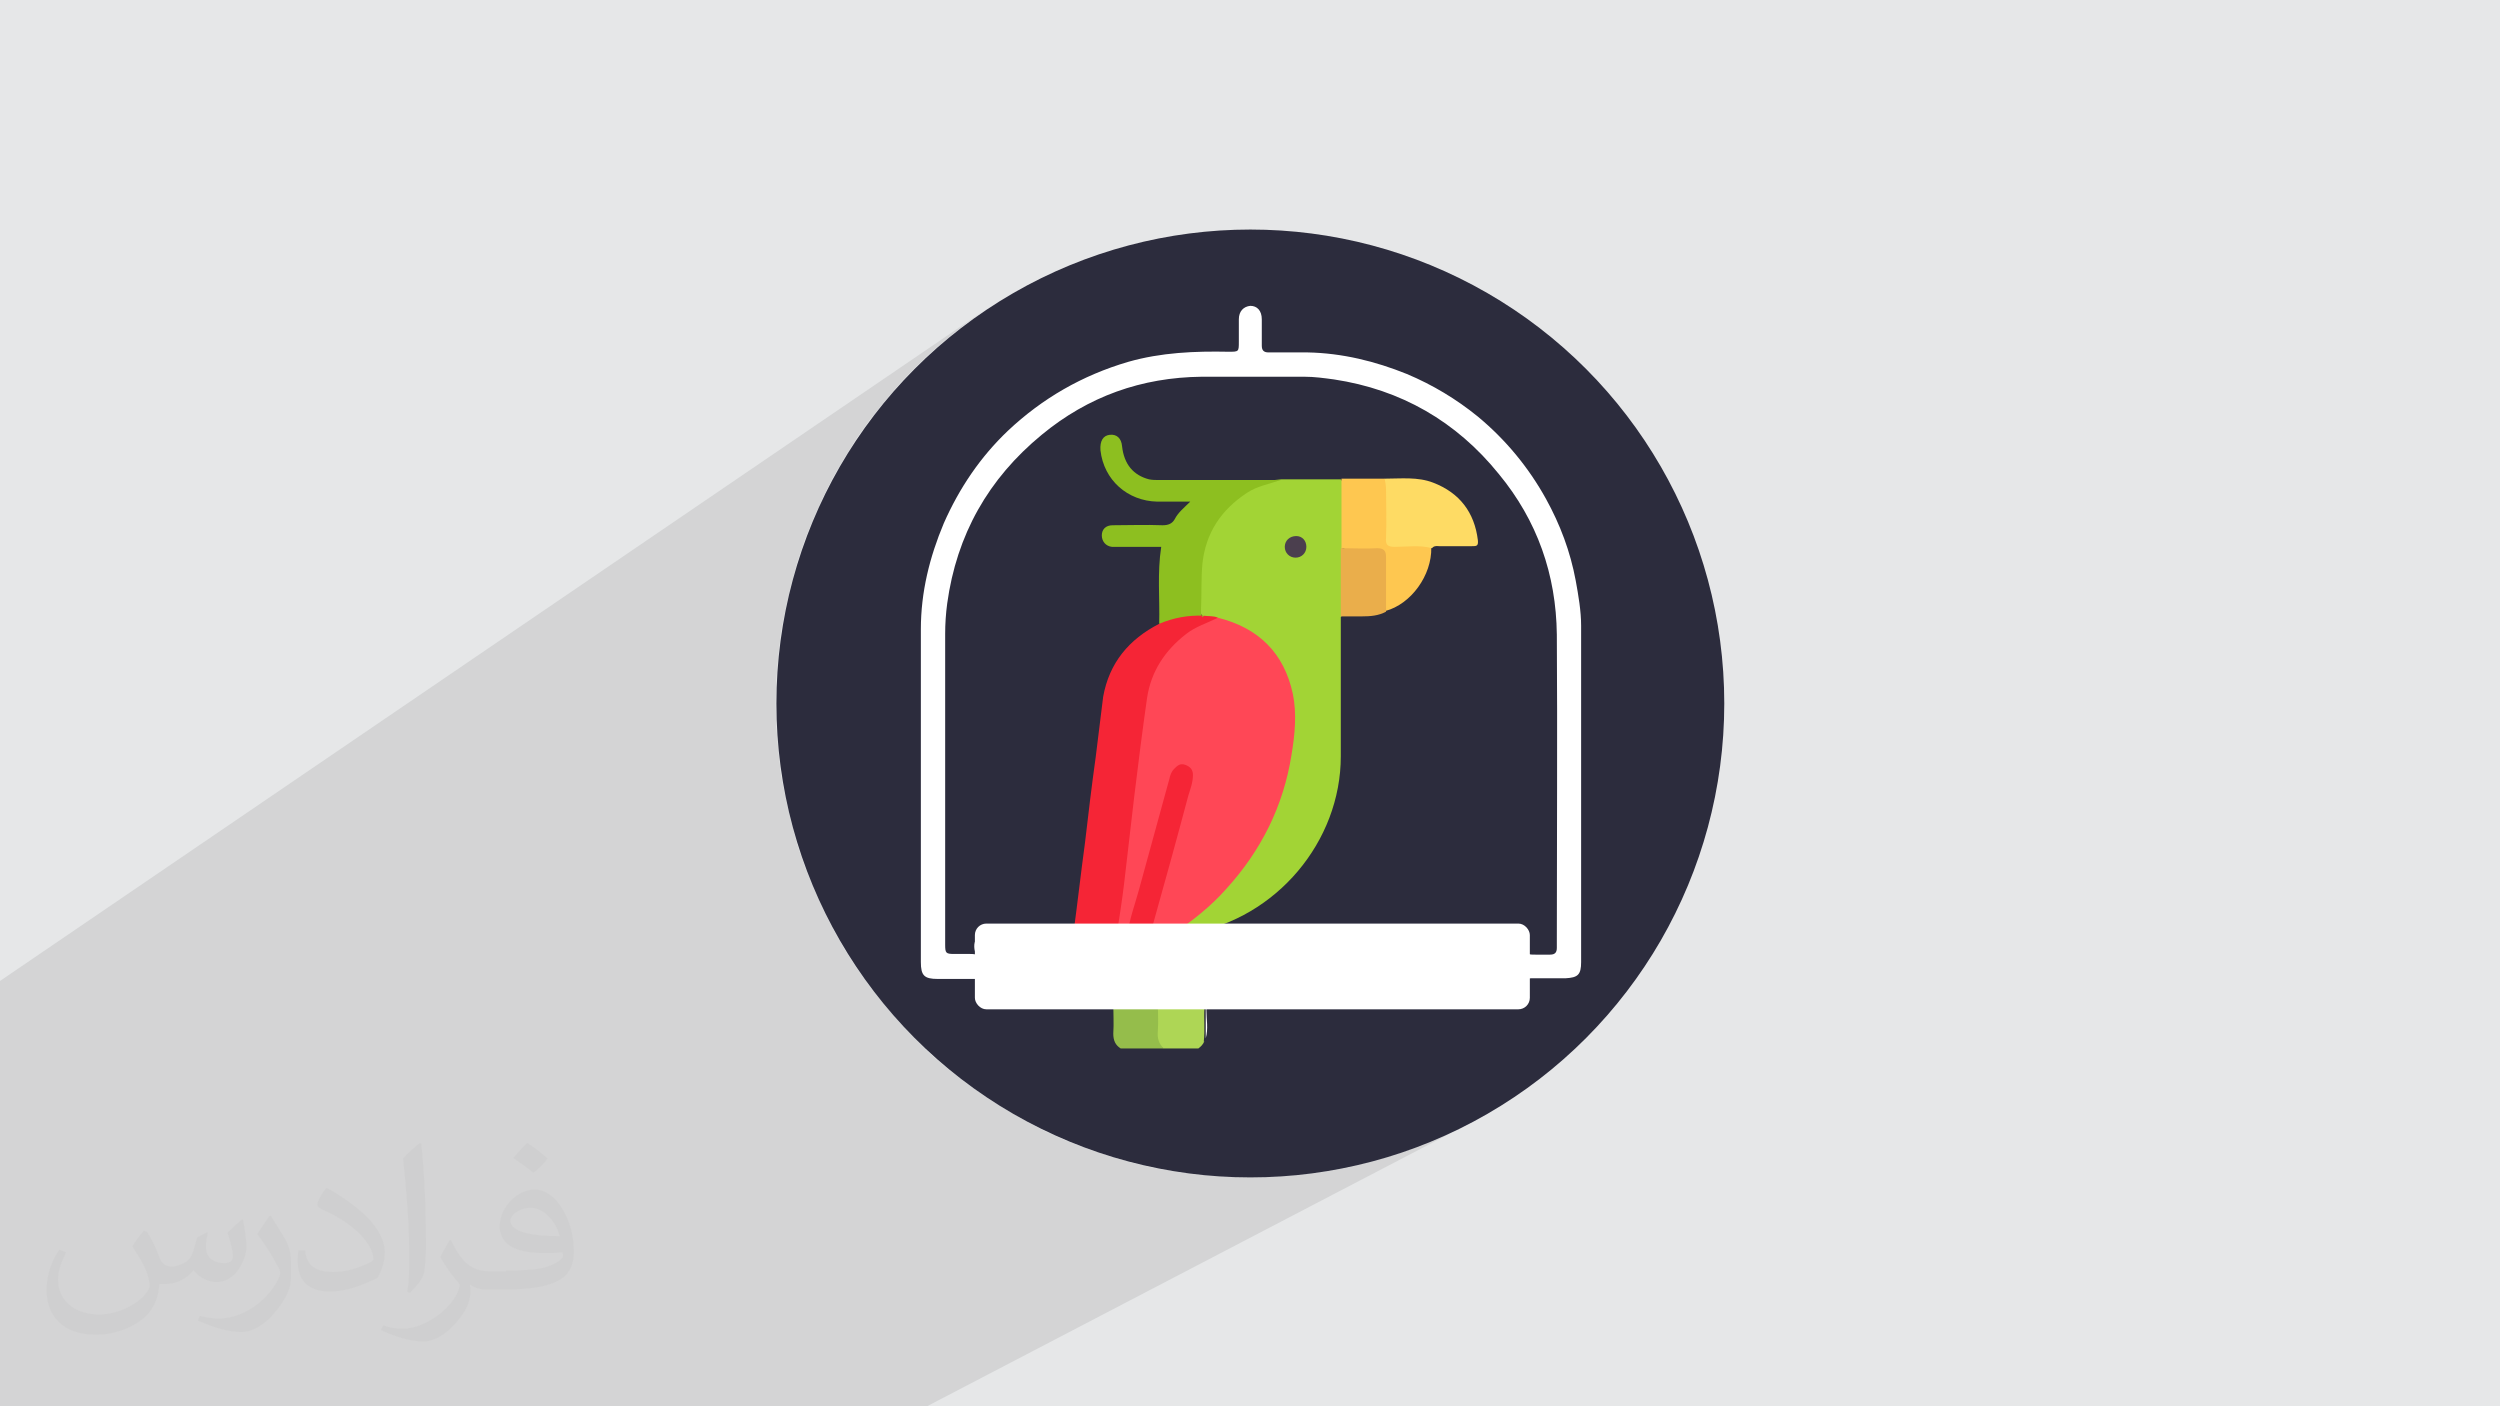 <?xml version="1.0" encoding="UTF-8"?>
<!DOCTYPE svg PUBLIC "-//W3C//DTD SVG 1.1//EN" "http://www.w3.org/Graphics/SVG/1.1/DTD/svg11.dtd">
<!-- Creator: CorelDRAW 2017 -->
<svg xmlns="http://www.w3.org/2000/svg" xml:space="preserve" width="3.703in" height="2.083in" version="1.1" style="shape-rendering:geometricPrecision; text-rendering:geometricPrecision; image-rendering:optimizeQuality; fill-rule:evenodd; clip-rule:evenodd"
viewBox="0 0 3703 2083"
 xmlns:xlink="http://www.w3.org/1999/xlink"
 enable-background="new 0 0 64 64">
 <defs>
  <style type="text/css">
   <![CDATA[
    .fil3 {fill:#2C2C3D}
    .fil14 {fill:#4B3F4E}
    .fil10 {fill:#8DBF20}
    .fil5 {fill:#95BD4B}
    .fil8 {fill:#A2D435}
    .fil4 {fill:#AED655}
    .fil0 {fill:#E6E7E8}
    .fil13 {fill:#EAAE4B}
    .fil9 {fill:#F52536}
    .fil11 {fill:#FEC750}
    .fil12 {fill:#FEDB64}
    .fil7 {fill:#FF4756}
    .fil6 {fill:white}
    .fil2 {fill:#373435;fill-opacity:0.031}
    .fil1 {fill:#373435;fill-opacity:0.102}
   ]]>
  </style>
 </defs>
 <g id="Layer_x0020_1">
  <polygon class="fil0" points="0,0 3704,0 3704,2083 0,2083 "/>
  <polygon class="fil1" points="1373,2083 0,2083 0,1453 1459,459 1431,479 1405,500 1379,522 1355,545 1332,569 1310,595 1289,621 1269,649 1251,678 1234,707 1219,737 1205,768 1192,800 1181,833 1172,866 1164,900 1157,935 1153,970 1150,1006 1149,1042 1150,1078 1153,1113 1157,1149 1164,1183 1172,1217 1181,1251 1192,1283 1205,1315 1219,1346 1234,1376 1251,1406 1269,1434 1289,1462 1310,1488 1332,1514 1355,1538 1379,1562 1405,1584 1431,1604 1459,1624 1488,1642 1517,1659 1547,1675 1578,1689 1610,1701 1643,1712 1676,1722 1710,1730 1745,1736 1780,1740 1816,1743 1852,1744 1888,1743 1923,1740 1959,1736 1993,1730 2027,1722 2061,1712 2093,1701 2125,1689 2156,1675 2186,1659 "/>
  <path class="fil2" d="M218 1825c7,11 12,21 16,32 3,7 5,19 21,19 5,0 11,-2 17,-5 7,-3 11,-9 14,-17l6 -21 15 -8 1 1c-2,8 -3,15 -3,21 0,18 15,24 27,24 7,0 13,-3 13,-10 0,-8 -4,-23 -8,-35 7,-7 14,-14 22,-20l1 1c3,15 5,30 5,40 0,10 -4,20 -8,27 -7,14 -20,25 -36,25 -12,0 -25,-6 -34,-17l-1 0c-9,11 -22,20 -43,20l-7 0c-1,14 -4,24 -9,33 -13,25 -50,42 -85,42 -49,0 -73,-28 -73,-66 0,-23 8,-45 19,-60l10 4c-7,14 -12,27 -12,40 0,35 29,52 61,52 31,0 68,-20 75,-42 -3,-25 -12,-36 -26,-59 5,-8 10,-15 17,-23l1 0 0 0 0 0 0 0 0 0zm563 -132c10,6 20,14 30,23 -6,8 -12,15 -21,21 -10,-8 -20,-15 -30,-22 7,-8 14,-15 21,-22l0 0 0 0zm5 96c-17,0 -30,11 -30,19 0,17 33,23 73,23 -5,-20 -22,-42 -43,-42l0 0 0 0zm-37 93c22,0 41,-1 55,-4 16,-4 30,-12 30,-18 0,-2 0,-3 -1,-5 -9,1 -19,1 -29,1 -29,0 -52,-7 -60,-23 -2,-5 -4,-10 -4,-15 0,-16 7,-31 19,-42 10,-9 21,-14 33,-14 20,0 37,17 48,42 6,14 10,30 10,51 0,14 -4,25 -12,34 -16,15 -45,21 -90,21l-21 0 0 0 -5 0c-11,0 -19,-2 -25,-7l-1 0c0,3 1,5 1,8 0,10 -3,23 -10,33 -20,30 -42,43 -60,43 -19,0 -42,-7 -63,-17l4 -7c7,3 16,5 29,5 34,0 78,-33 84,-64 -1,-3 -3,-6 -7,-10 -10,-12 -16,-22 -22,-32 5,-10 10,-18 14,-25l2 0c14,29 28,46 57,46l4 0 0 0 21 0 0 0 0 0 0 0 0 0zm-146 31c3,-14 3,-29 3,-43l0 -21c0,-39 -5,-96 -9,-133 7,-8 17,-17 25,-23l2 1c5,47 7,101 7,151 0,13 -1,26 -2,35 -1,12 -8,21 -22,35l-3 -1 0 0 0 0 0 0zm-151 -62c1,18 10,33 41,33 20,0 36,-5 55,-14 3,-2 5,-3 5,-5 0,-12 -9,-27 -24,-41 -14,-13 -34,-25 -51,-32 -6,-3 -8,-5 -8,-8 0,-5 7,-17 13,-24l2 0c20,11 43,27 60,44 15,16 25,33 25,51 0,13 -4,26 -11,38 -23,11 -46,20 -70,20 -29,0 -48,-13 -48,-45 0,-3 0,-9 1,-16l10 0 0 0 0 0 0 0 0 0zm-52 -52l18 29c7,11 13,22 13,41l0 24c0,19 -12,39 -32,60 -15,14 -29,20 -41,20 -19,0 -40,-6 -65,-17l3 -7c8,2 17,4 28,4 36,0 72,-26 88,-58 2,-4 3,-7 3,-9 0,-4 -2,-8 -4,-11 -9,-17 -19,-33 -30,-47 6,-9 12,-18 18,-27l2 0 0 0 0 0 0 0 0 0z"/>
  <circle class="fil3" cx="1852" cy="1042" r="702"/>
  <path class="fil4" d="M1784 1542c-2,5 -5,8 -9,11 -17,0 -34,0 -51,0 -9,-3 -12,-10 -12,-19 0,-12 0,-24 0,-36 0,-4 0,-9 3,-12 7,-3 14,-2 21,-2 13,0 25,0 38,0 5,0 11,1 10,9 -1,17 1,33 -1,50z"/>
  <path class="fil5" d="M1715 1486c0,13 1,27 0,41 -1,10 1,19 9,26 -21,0 -43,0 -64,0 -8,-5 -11,-12 -11,-22 1,-15 0,-30 0,-45 1,-1 -1,0 1,-1 22,-4 44,-5 65,1z"/>
  <path class="fil6" d="M1715 1486c-22,0 -44,0 -66,0 -60,0 -119,0 -179,0 -4,0 -9,1 -12,-2 7,-6 16,-3 24,-3 30,-1 26,4 27,-27 0,-19 0,-38 0,-57 0,-5 0,-10 3,-14 5,-4 10,-3 15,-3 21,0 43,1 64,-1 21,1 43,0 64,1 5,0 11,0 16,0 11,0 21,0 32,0 12,0 23,0 35,0 6,1 11,-3 17,-1 5,1 9,1 14,1 152,-1 304,0 456,0 5,0 10,0 15,0 13,1 20,8 21,21 1,13 1,13 14,13 7,0 14,0 21,0 7,0 10,-3 10,-10 0,-4 0,-8 0,-12 0,-151 1,-301 0,-452 -1,-89 -29,-169 -86,-238 -63,-78 -145,-125 -244,-140 -15,-2 -29,-4 -44,-4 -51,0 -101,0 -152,0 -89,1 -168,29 -237,86 -79,65 -126,148 -140,250 -2,15 -3,30 -3,45 0,151 0,302 0,453 0,3 0,5 0,7 0,13 1,14 14,14 8,0 16,0 23,0 4,0 9,0 12,3 3,11 5,23 -1,34 -20,0 -39,0 -59,0 -20,0 -25,-5 -25,-25 0,-164 0,-328 0,-493 0,-55 13,-107 34,-157 23,-52 54,-98 95,-137 51,-48 110,-82 178,-102 49,-14 99,-16 149,-15 15,0 15,0 15,-15 0,-11 0,-22 0,-33 0,-12 7,-19 17,-20 10,0 17,7 17,20 0,13 0,26 0,39 0,7 3,10 10,10 19,0 39,0 58,0 51,1 100,13 147,32 38,16 73,37 105,63 41,34 75,75 101,122 21,38 36,78 44,121 4,22 8,45 8,67 0,166 0,332 0,498 0,19 -5,23 -23,24 -17,0 -33,0 -50,0 -7,0 -11,2 -10,9 2,17 -3,25 -26,25 -144,0 -288,0 -432,0 -11,0 -14,3 -14,13 0,14 3,28 -1,42 0,-16 0,-32 0,-48 0,-6 -2,-8 -8,-8 -20,1 -41,1 -61,1l0 0z"/>
  <path class="fil6" d="M1447 1452c0,-11 0,-23 0,-35 -10,-21 0,-37 22,-37 10,0 20,0 30,0 4,0 9,0 12,3 0,30 0,60 0,91 0,8 -2,11 -10,10 -15,-1 -29,0 -44,0 -7,-2 -11,-7 -11,-14 0,-6 0,-12 0,-18z"/>
  <path class="fil7" d="M1670 1384c-5,0 -10,0 -15,0 -4,-13 1,-25 2,-37 13,-101 25,-202 38,-303 8,-67 45,-110 109,-131 13,-1 25,5 37,11 51,27 80,69 81,129 2,97 -31,182 -93,256 -21,25 -44,47 -71,65 -6,4 -12,7 -19,10 -12,1 -24,1 -36,1 -3,-4 -1,-7 0,-11 19,-68 38,-137 57,-205 2,-6 4,-12 4,-19 0,-6 -3,-11 -9,-13 -6,-2 -10,1 -14,6 -2,3 -4,7 -5,11 -20,73 -41,146 -61,218 -1,4 -2,9 -5,12l0 0z"/>
  <path class="fil8" d="M1738 1383c28,-19 55,-40 78,-66 52,-57 85,-123 97,-199 5,-30 8,-61 2,-90 -13,-61 -51,-98 -111,-113 -7,1 -14,1 -21,-1 -3,-2 -5,-5 -5,-9 0,-34 -3,-68 7,-101 14,-44 44,-74 88,-90 8,-3 17,-3 25,-4 29,0 59,0 88,0 3,3 3,8 3,12 0,30 0,60 0,91 1,30 0,59 0,89 0,4 0,9 -3,12 0,69 0,137 0,206 0,127 -96,240 -221,262 -4,1 -8,1 -13,2 -5,0 -10,0 -15,1z"/>
  <path class="fil9" d="M1783 912c7,1 15,0 21,3 -16,8 -33,13 -47,24 -31,24 -52,55 -58,95 -7,49 -13,97 -19,146 -5,43 -10,86 -15,129 -3,25 -7,50 -11,76 -19,0 -39,0 -58,0 -2,0 -5,0 -6,-3 6,-44 11,-89 17,-133 5,-43 10,-85 16,-128 4,-30 7,-59 11,-89 9,-50 38,-85 83,-108 13,-11 29,-11 44,-14 8,-1 15,-1 22,3z"/>
  <path class="fil9" d="M1670 1384c3,-23 11,-44 17,-66 15,-55 30,-109 45,-164 1,-5 3,-11 7,-15 5,-5 9,-9 17,-6 8,3 11,8 11,15 0,11 -4,21 -7,31 -17,64 -35,129 -53,193 -1,4 -3,8 -4,12 -11,-1 -21,-1 -32,-1z"/>
  <path class="fil10" d="M1783 912c-23,-1 -45,3 -66,12 1,-38 -3,-75 3,-114 -20,0 -41,0 -61,0 -4,0 -8,0 -12,0 -9,-1 -15,-8 -15,-17 0,-9 6,-15 16,-15 25,0 49,-1 74,0 8,0 14,-2 18,-9 5,-10 14,-17 23,-26 -17,0 -33,0 -49,0 -44,-1 -79,-32 -84,-76 -1,-14 4,-22 14,-23 10,-1 17,5 18,17 3,27 17,43 40,49 5,1 10,1 15,1 60,0 120,0 180,0 -17,6 -35,9 -50,19 -38,25 -61,59 -66,105 -2,23 -1,45 -2,67 0,4 -1,8 2,12l0 0z"/>
  <path class="fil11" d="M1987 812c0,-34 0,-68 0,-103 21,0 43,0 64,0 6,4 5,11 5,17 0,22 0,45 0,67 0,13 1,13 13,13 13,0 25,0 37,0 5,0 11,0 14,5 1,41 -30,84 -68,94 -4,-4 -3,-9 -3,-14 0,-20 0,-40 0,-60 0,-16 -1,-17 -17,-17 -11,0 -22,0 -33,0 -5,-1 -9,0 -13,-4l0 0z"/>
  <path class="fil12" d="M2121 812c-18,-5 -37,-2 -55,-2 -11,0 -14,-3 -13,-14 1,-24 0,-48 0,-71 0,-5 -1,-11 -2,-16 24,0 49,-3 72,6 39,15 61,44 66,85 1,9 -2,9 -9,9 -16,0 -32,0 -48,0 -3,0 -7,-1 -10,2l0 0z"/>
  <path class="fil13" d="M1987 812c18,0 36,1 53,0 10,0 13,4 13,13 0,27 0,54 0,81 -11,6 -23,7 -36,7 -10,0 -20,0 -31,0 0,-33 0,-67 0,-101z"/>
  <path class="fil14" d="M1919 826c-9,0 -16,-7 -16,-16 0,-9 7,-16 17,-16 9,0 15,7 15,16 0,9 -7,16 -16,16z"/>
  <rect class="fil6" x="1444" y="1368" width="822" height="127" rx="17" ry="17"/>
 </g>
</svg>
